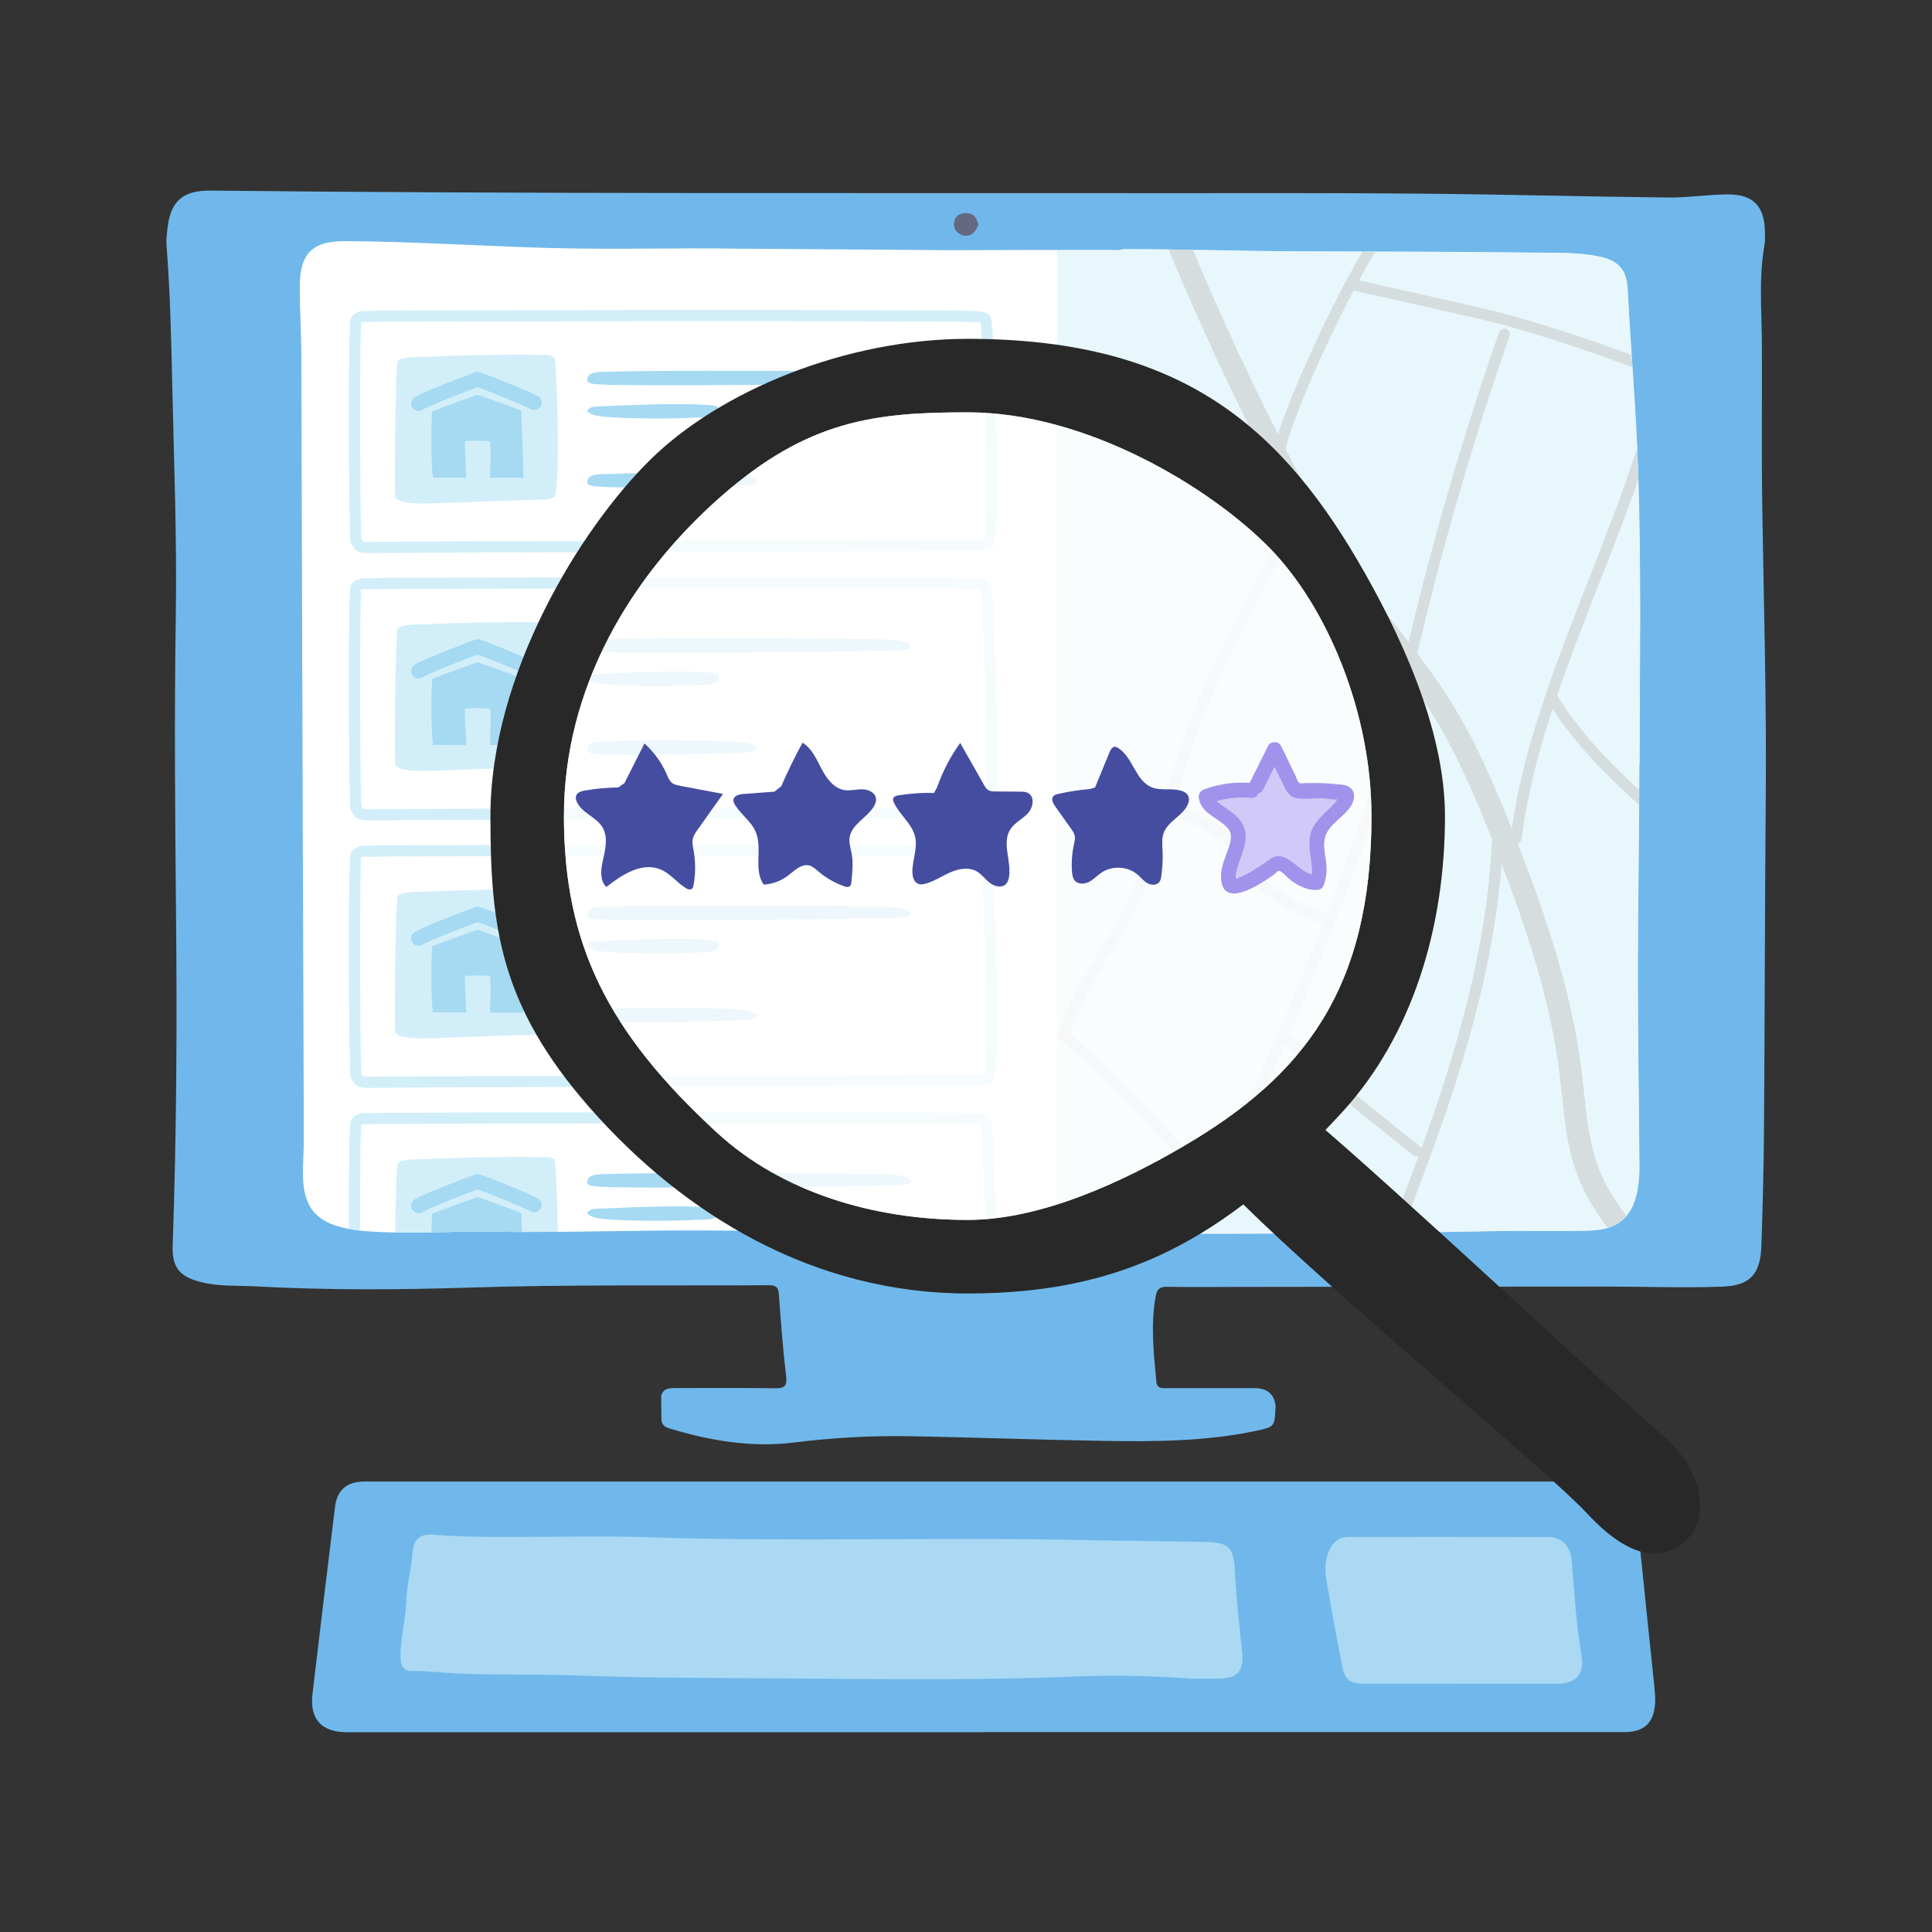 <?xml version="1.0" encoding="UTF-8"?>
<svg id="Colours" xmlns="http://www.w3.org/2000/svg" xmlns:xlink="http://www.w3.org/1999/xlink" viewBox="0 0 260 260">
  <rect x="0" y="0" width="260" height="260" fill="#333333" stroke="none"/>
  <defs>
    <style>
      .cls-1, .cls-2, .cls-3, .cls-4, .cls-5 {
        fill: none;
      }

      .cls-6 {
        fill: #646981;
      }

      .cls-7 {
        fill: #d1c9f7;
      }

      .cls-2, .cls-3 {
        stroke-width: 1.5px;
      }

      .cls-2, .cls-4 {
        stroke: #888;
      }

      .cls-2, .cls-4, .cls-5 {
        stroke-linecap: round;
        stroke-linejoin: round;
      }

      .cls-8 {
        fill: #70b8eb;
      }

      .cls-9 {
        fill: #454da1;
      }

      .cls-3 {
        stroke: #d2eff9;
        stroke-miterlimit: 10;
      }

      .cls-10 {
        opacity: .8;
      }

      .cls-10, .cls-11 {
        fill: #fff;
      }

      .cls-4 {
        stroke-width: 3px;
      }

      .cls-12 {
        fill: #a6d9f2;
      }

      .cls-13 {
        fill: #d2eff9;
      }

      .cls-14 {
        fill: #282828;
      }

      .cls-15 {
        opacity: .6;
      }

      .cls-16 {
        opacity: .5;
      }

      .cls-5 {
        stroke: #a6d9f2;
        stroke-width: 2px;
      }

      .cls-17 {
        fill: #a193ec;
      }

      .cls-18 {
        clip-path: url(#clippath);
      }
    </style>
    <clipPath id="clippath">
      <path class="cls-1" d="M220.65,102.86c.03-13.16.24-26.32-.19-39.48-.27-8.16-.99-16.3-1.41-24.45-.14-2.75-1.34-3.93-4.02-4.45-2.58-.51-5.21-.45-7.81-.48-10.8-.12-21.59-.16-32.39-.18-7.9-.02-15.8-.31-23.7-.29-.61.22-1.23.11-1.85.11-7.19,0-14.37,0-21.56.03-.4-.02-27.55-.19-27.94-.2-8.63-.14-17.27.14-25.9-.1-9.14-.25-18.26-.87-27.4-.92-4.49-.02-6.15,1.68-6.14,6.22,0,3,.2,6.01.21,9.01.08,22.81.14,45.63.21,68.44.04,12.43.1,24.85.13,37.28,0,1.7-.17,3.4-.11,5.1.13,4.02,1.85,6,5.79,6.8.78.16,1.56.29,2.35.36,5.72.48,11.45,0,17.18.09,9.43.16,18.86-.2,28.29-.16,15.79.07,31.59.35,47.38.41,19.66.07,39.32.08,58.98-.31,4.37-.09,8.75.06,13.12-.07,4.04-.11,6-1.97,6.58-5.94.12-.84.19-1.69.18-2.54-.06-8.74-.21-17.47-.21-26.21,0-9.36.19-18.72.2-28.08Z"/>
    </clipPath>
  </defs>
  <path class="cls-8" d="M171.65,189.47c-.12,2.52-.11,2.56-2.69,3.1-6.71,1.41-13.53,1.45-20.34,1.34-8.68-.15-17.35-.46-26.02-.63-5.28-.1-10.53.2-15.79.85-5.7.71-11.31-.25-16.79-1.92-.72-.22-1.02-.61-1.01-1.34,0-1.02-.02-2.04-.03-3.06.34-1.07,1.23-1.01,2.09-1.01,4.38,0,8.75-.04,13.13.03,1.28.02,1.77-.2,1.59-1.65-.43-3.65-.71-7.33-.97-11-.07-.96-.42-1.23-1.35-1.22-13.46.08-26.93-.11-40.39.32-9.59.31-19.19.35-28.78-.17-2.43-.13-4.89.04-7.28-.58-2.92-.75-3.89-1.99-3.78-4.96.52-14.86.6-29.72.45-44.58-.13-13.39-.24-26.78-.03-40.17.16-10.38-.25-20.75-.48-31.12-.14-6.23-.28-12.45-.77-18.67-.06-.73.04-1.47.12-2.2.39-3.72,2.02-5.22,5.79-5.18,42.96.46,85.92.3,128.89.34,11.37,0,22.73-.03,34.1.07,11.07.1,22.14.4,33.21.52,2.66.03,5.32-.41,7.99-.42,3.46-.01,4.96,1.6,5,5.03,0,.57.06,1.15-.04,1.7-.81,4.51-.38,9.05-.36,13.58.03,7.32-.06,14.64.05,21.96.2,12.87.58,25.74.47,38.62-.13,15.04-.13,30.07-.24,45.11-.04,5.16-.18,10.32-.35,15.48-.12,3.77-1.47,5.37-5.23,5.51-5.21.19-10.44-.01-15.67-.01-16.94,0-33.87.03-50.81.05-2.73,0-5.46.04-8.18-.02-1.02-.02-1.44.22-1.64,1.35-.66,3.81-.26,7.57.1,11.35.1,1.05.75.94,1.44.94,3.92,0,7.84,0,11.77,0q2.73,0,2.86,2.67Z"/>
  <path class="cls-8" d="M132.42,233.11c-28.6,0-57.19,0-85.79,0-3.36,0-4.97-1.77-4.58-5.13.99-8.39,2-16.77,3.03-25.15.29-2.36,1.6-3.45,4.01-3.45,55.71,0,111.43,0,167.14,0,2.42,0,3.55.88,3.85,3.35.62,5.18,1.11,10.37,1.65,15.56.3,2.88.61,5.75.9,8.63.07.73.15,1.48.11,2.21-.15,2.75-1.45,3.97-4.2,3.97-28.71,0-57.42,0-86.13,0Z"/>
  <path class="cls-11" d="M220.65,102.86c.03-13.16.24-26.32-.19-39.48-.27-8.16-.99-16.3-1.41-24.45-.14-2.75-1.34-3.93-4.02-4.45-2.58-.51-5.21-.45-7.81-.48-10.8-.12-21.59-.16-32.39-.18-7.9-.02-15.8-.31-23.7-.29-.61.22-1.23.11-1.85.11-7.19,0-14.37,0-21.56.03-.4-.02-27.55-.19-27.94-.2-8.63-.14-17.27.14-25.9-.1-9.14-.25-18.26-.87-27.4-.92-4.49-.02-6.15,1.68-6.14,6.22,0,3,.2,6.01.21,9.01.08,22.81.14,45.63.21,68.44.04,12.43.1,24.85.13,37.28,0,1.7-.17,3.4-.11,5.1.13,4.02,1.85,6,5.79,6.8.78.16,1.56.29,2.35.36,5.72.48,11.45,0,17.18.09,9.43.16,18.86-.2,28.29-.16,15.79.07,31.59.35,47.38.41,19.66.07,39.32.08,58.98-.31,4.37-.09,8.75.06,13.12-.07,4.04-.11,6-1.97,6.58-5.94.12-.84.19-1.69.18-2.54-.06-8.74-.21-17.47-.21-26.21,0-9.36.19-18.72.2-28.08Z"/>
  <path class="cls-6" d="M131.67,30.26c-.33.78-.8,1.53-1.77,1.46-.85-.06-1.54-.68-1.53-1.51,0-.88.52-1.52,1.62-1.53,1.1,0,1.44.66,1.68,1.58Z"/>
  <g class="cls-15">
    <path class="cls-13" d="M160.71,225.92c-5.15-.36-10.32-.53-15.47-.32-14.36.6-28.73.33-43.09.25-8.26-.04-16.54-.07-24.79-.38-5.39-.2-10.78-.02-16.16-.28-1.92-.09-3.83-.34-5.76-.32-1.15,0-1.53-.74-1.54-1.81-.03-2.55.69-5.02.78-7.57.08-2.24.67-4.45.86-6.69.16-1.79,1.2-2.41,2.73-2.28,3.51.3,7.02.32,10.53.32,6.02,0,12.05-.17,18.07.03,19.65.67,39.3-.04,58.94.39,5.56.12,11.11.11,16.67.26,2.9.08,3.52.82,3.68,3.65.21,3.6.55,7.19.97,10.77.35,2.93-.44,3.97-3.37,3.97-1.02,0-2.05,0-3.07,0Z"/>
    <path class="cls-13" d="M196.67,226.59c-4.26,0-8.53,0-12.79,0-2.27,0-2.87-.42-3.29-2.54-.75-3.87-1.47-7.75-2.12-11.64-.21-1.23-.11-2.48.38-3.68.51-1.24,1.38-1.9,2.74-1.89,8.92,0,17.85-.01,26.77.01,1.83,0,3,1.29,3.15,3.12.36,4.27.58,8.54,1.32,12.78.44,2.55-.75,3.85-3.37,3.85-4.26,0-8.53,0-12.79,0Z"/>
  </g>
  <g class="cls-18">
    <g class="cls-16">
      <rect class="cls-13" x="142.24" y="30.2" width="83.02" height="139.42"/>
      <g class="cls-16">
        <path class="cls-4" d="M156.9,28.7c4.22,10.55,8.92,20.91,14.07,31.03,3.71,7.29,7.67,14.49,12.47,21.12,3.37,4.66,7.14,9.02,10.23,13.87,3.56,5.59,6.16,11.73,8.6,17.89,4.06,10.27,7.74,20.81,9.1,31.77.55,4.47.73,9.07,2.33,13.28,2.01,5.28,6.06,9.48,10.01,13.52"/>
        <g>
          <path class="cls-2" d="M172.24,61.04c-.46-2.35,8.9-23.32,13.99-30.24"/>
          <path class="cls-2" d="M182.57,38.43c5.49,1.24,10.98,2.47,16.47,3.71,8.51,1.92,22.45,6.88,30.44,10.39"/>
          <path class="cls-2" d="M202.44,44.98c-5.01,14.37-9.25,29.01-12.68,43.84"/>
          <path class="cls-2" d="M223.78,50.18c-4.23,20.59-17.21,41.8-19.75,62.66"/>
          <path class="cls-2" d="M208.84,93.84c4.31,7.13,10.74,12.68,17.06,18.11"/>
          <path class="cls-2" d="M201.51,113.48c-.98,20.08-8.49,39.2-15.9,57.89"/>
          <path class="cls-2" d="M190.6,154.85c-6.54-5.31-11.35-8.79-17.16-14.88"/>
          <path class="cls-2" d="M190.35,90.21c-8.29,28.53-19.66,56.17-33.83,82.28"/>
          <path class="cls-2" d="M178.6,123.8c-4.03-1.49-8.27-3.33-10.57-6.96-.63-.99-1.09-2.09-1.8-3.02-1.66-2.18-6.59-4.26-9.19-5.14"/>
          <path class="cls-2" d="M174.81,69.16c-5.67,10.13-11.37,20.34-15.13,31.32-2.02,5.91-3.47,12.02-5.86,17.79-4.2,10.17-6.91,10.8-10.73,21.12"/>
          <path class="cls-2" d="M163.02,159.47c-5.89-6.18-13.23-14.8-19.94-20.08"/>
          <path class="cls-2" d="M172.24,61.04c-2.7,3.37-7.58,3.01-11.68,1.64-.69-.23-1.36-.54-1.92-1.01-1.05-.91-1.52-2.3-2.24-3.5-1.78-2.96-2.59-7.73-8.58-6.67"/>
        </g>
      </g>
    </g>
    <g>
      <path id="Path_8814" data-name="Path 8814" class="cls-3" d="M50.66,181.63c2.53-.06,80.27-.28,80.58-.27.61.01,1.27.03,1.77-.32,1.04-.72.06-29.61-.4-30.12s-2.25-.34-2.57-.38c-1.95-.18-78.04-.13-80,0-.87.05-1.54-.2-2.13.53-.34.42-.21,29.45,0,29.71.63.78.12.91,2.75.85Z"/>
      <path id="Path_8814-2" data-name="Path 8814" class="cls-13" d="M58.25,175.71c2.14-.1,14.58-.51,14.84-.51.51,0,1.07,0,1.5-.35.89-.74.37-18.27,0-18.77s-1.89-.31-2.16-.34c-1.64-.15-12.7.08-14.35.23-.74.06-4.05-.13-4.56.6-.3.43-.49,18.11-.32,18.37.52.77,2.84.86,5.06.76Z"/>
      <path id="Path_8831" data-name="Path 8831" class="cls-12" d="M80.87,159.71c3.74.28,36.73-.05,40.47-.22.52-.02,1.19-.17,1.25-.69-.65-.51-1.51-.62-2.33-.7-2.88-.26-34.96-.3-37.85-.11-.7.05-2.72-.14-3.2.56-.42.62-.13.99.58,1.07.36.04.72.07,1.08.1Z"/>
      <path id="Path_8831-2" data-name="Path 8831" class="cls-12" d="M94.91,162.46c-3.74-.28-10.89.05-14.62.21-.52.02-1.19.17-1.25.69.65.51,1.51.62,2.33.7,2.88.26,9.11.3,12,.11.7-.05,2.72.14,3.2-.56.42-.62.13-.99-.58-1.07-.36-.04-.72-.07-1.08-.1Z"/>
      <g>
        <path class="cls-12" d="M58.25,172.23c-.26-2.29-.22-7.58-.08-8.9.53-.23,6.08-2.24,6.08-2.24,0,0,5.41,1.92,5.89,2.14.06,1.12.3,7.73.3,9.04-3.41,0-12.19-.04-12.19-.04Z"/>
        <path class="cls-5" d="M56.33,162.26c.97-.6,6.22-2.64,7.94-3.26,1.71.59,6.68,2.6,7.62,3.14"/>
        <path class="cls-13" d="M62.76,172.41l3.17.02s.17-3.76.04-5.04c-.55-.13-2.29-.19-3.39-.03-.09.86.16,3.94.18,5.04Z"/>
      </g>
      <path id="Path_8831-3" data-name="Path 8831" class="cls-12" d="M80.87,173.46c3.74.28,16.01-.05,19.75-.22.52-.02,1.19-.17,1.25-.69-.65-.51-1.51-.62-2.33-.7-2.88-.26-14.24-.3-17.13-.11-.7.05-2.72-.14-3.2.56-.42.62-.13.99.58,1.07.36.04.72.07,1.08.1Z"/>
    </g>
  </g>
  <g>
    <path id="Path_8814-3" data-name="Path 8814" class="cls-3" d="M50.66,73.67c2.53-.06,80.27-.28,80.58-.27.61.01,1.27.03,1.77-.32,1.04-.72.06-29.61-.4-30.12s-2.25-.34-2.57-.38c-1.95-.18-78.04-.13-80,0-.87.05-1.54-.2-2.13.53-.34.42-.21,29.45,0,29.71.63.78.12.91,2.75.85Z"/>
    <path id="Path_8814-4" data-name="Path 8814" class="cls-13" d="M58.25,67.74c2.14-.1,14.58-.51,14.84-.51.51,0,1.07,0,1.5-.35.89-.74.37-18.27,0-18.77s-1.89-.31-2.16-.34c-1.64-.15-12.7.08-14.35.23-.74.06-4.05-.13-4.56.6-.3.43-.49,18.11-.32,18.37.52.77,2.84.86,5.06.76Z"/>
    <path id="Path_8831-4" data-name="Path 8831" class="cls-12" d="M80.87,51.74c3.74.28,36.73-.05,40.47-.22.52-.02,1.19-.17,1.25-.69-.65-.51-1.51-.62-2.33-.7-2.88-.26-34.96-.3-37.85-.11-.7.05-2.72-.14-3.2.56-.42.62-.13.99.58,1.07.36.04.72.07,1.08.1Z"/>
    <path id="Path_8831-5" data-name="Path 8831" class="cls-12" d="M94.91,54.49c-3.74-.28-10.89.05-14.62.21-.52.02-1.19.17-1.25.69.65.51,1.51.62,2.33.7,2.88.26,9.11.3,12,.11.7-.05,2.72.14,3.2-.56.42-.62.13-.99-.58-1.07-.36-.04-.72-.07-1.08-.1Z"/>
    <g>
      <path class="cls-12" d="M58.25,64.26c-.26-2.29-.22-7.58-.08-8.9.53-.23,6.08-2.24,6.08-2.24,0,0,5.41,1.92,5.89,2.14.06,1.12.3,7.73.3,9.04-3.41,0-12.19-.04-12.19-.04Z"/>
      <path class="cls-5" d="M56.33,54.3c.97-.6,6.22-2.64,7.94-3.26,1.71.59,6.68,2.6,7.62,3.14"/>
      <path class="cls-13" d="M62.76,64.45l3.17.02s.17-3.76.04-5.04c-.55-.13-2.29-.19-3.39-.03-.09.86.16,3.94.18,5.04Z"/>
    </g>
    <path id="Path_8831-6" data-name="Path 8831" class="cls-12" d="M80.87,65.5c3.74.28,16.01-.05,19.75-.22.52-.02,1.19-.17,1.25-.69-.65-.51-1.51-.62-2.33-.7-2.88-.26-14.24-.3-17.13-.11-.7.05-2.72-.14-3.2.56-.42.62-.13.99.58,1.07.36.04.72.07,1.08.1Z"/>
  </g>
  <g>
    <path id="Path_8814-5" data-name="Path 8814" class="cls-3" d="M50.66,109.65c2.53-.06,80.27-.28,80.58-.27.61.01,1.27.03,1.77-.32,1.04-.72.06-29.61-.4-30.12s-2.25-.34-2.57-.38c-1.95-.18-78.04-.13-80,0-.87.05-1.54-.2-2.13.53-.34.42-.21,29.45,0,29.71.63.78.12.91,2.75.85Z"/>
    <path id="Path_8814-6" data-name="Path 8814" class="cls-13" d="M58.25,103.73c2.14-.1,14.58-.51,14.84-.51.51,0,1.07,0,1.5-.35.89-.74.37-18.27,0-18.77s-1.89-.31-2.16-.34c-1.64-.15-12.7.08-14.35.23-.74.06-4.05-.13-4.56.6-.3.43-.49,18.11-.32,18.37.52.77,2.84.86,5.06.76Z"/>
    <path id="Path_8831-7" data-name="Path 8831" class="cls-12" d="M80.87,87.73c3.74.28,36.73-.05,40.47-.22.52-.02,1.19-.17,1.25-.69-.65-.51-1.51-.62-2.33-.7-2.88-.26-34.96-.3-37.85-.11-.7.05-2.72-.14-3.2.56-.42.62-.13.99.58,1.07.36.04.72.07,1.08.1Z"/>
    <path id="Path_8831-8" data-name="Path 8831" class="cls-12" d="M94.91,90.48c-3.74-.28-10.89.05-14.62.21-.52.02-1.19.17-1.25.69.65.51,1.51.62,2.33.7,2.88.26,9.11.3,12,.11.7-.05,2.72.14,3.2-.56.42-.62.13-.99-.58-1.07-.36-.04-.72-.07-1.08-.1Z"/>
    <g>
      <path class="cls-12" d="M58.25,100.25c-.26-2.29-.22-7.58-.08-8.9.53-.23,6.08-2.24,6.08-2.24,0,0,5.41,1.92,5.89,2.14.06,1.12.3,7.73.3,9.04-3.41,0-12.19-.04-12.19-.04Z"/>
      <path class="cls-5" d="M56.33,90.29c.97-.6,6.22-2.64,7.94-3.26,1.71.59,6.68,2.6,7.62,3.14"/>
      <path class="cls-13" d="M62.76,100.44l3.17.02s.17-3.76.04-5.04c-.55-.13-2.29-.19-3.39-.03-.09.86.16,3.94.18,5.04Z"/>
    </g>
    <path id="Path_8831-9" data-name="Path 8831" class="cls-12" d="M80.87,101.48c3.74.28,16.01-.05,19.75-.22.52-.02,1.19-.17,1.25-.69-.65-.51-1.51-.62-2.33-.7-2.88-.26-14.24-.3-17.13-.11-.7.05-2.72-.14-3.2.56-.42.62-.13.99.58,1.07.36.04.72.07,1.08.1Z"/>
  </g>
  <g>
    <path id="Path_8814-7" data-name="Path 8814" class="cls-3" d="M50.66,145.64c2.53-.06,80.27-.28,80.58-.27.61.01,1.27.03,1.77-.32,1.04-.72.06-29.61-.4-30.12s-2.25-.34-2.57-.38c-1.95-.18-78.04-.13-80,0-.87.05-1.54-.2-2.13.53-.34.42-.21,29.45,0,29.71.63.78.12.91,2.75.85Z"/>
    <path id="Path_8814-8" data-name="Path 8814" class="cls-13" d="M58.25,139.72c2.14-.1,14.58-.51,14.84-.51.51,0,1.07,0,1.5-.35.89-.74.37-18.27,0-18.77s-1.89-.31-2.16-.34c-1.64-.15-12.7.08-14.35.23-.74.06-4.05-.13-4.56.6-.3.43-.49,18.11-.32,18.37.52.77,2.84.86,5.06.76Z"/>
    <path id="Path_8831-10" data-name="Path 8831" class="cls-12" d="M80.87,123.72c3.74.28,36.73-.05,40.47-.22.52-.02,1.19-.17,1.25-.69-.65-.51-1.51-.62-2.33-.7-2.88-.26-34.96-.3-37.85-.11-.7.05-2.72-.14-3.2.56-.42.62-.13.99.58,1.07.36.04.72.07,1.08.1Z"/>
    <path id="Path_8831-11" data-name="Path 8831" class="cls-12" d="M94.91,126.47c-3.74-.28-10.89.05-14.62.21-.52.02-1.19.17-1.25.69.65.51,1.51.62,2.33.7,2.88.26,9.11.3,12,.11.7-.05,2.72.14,3.2-.56.42-.62.13-.99-.58-1.07-.36-.04-.72-.07-1.08-.1Z"/>
    <g>
      <path class="cls-12" d="M58.25,136.24c-.26-2.29-.22-7.58-.08-8.9.53-.23,6.08-2.24,6.08-2.24,0,0,5.41,1.92,5.89,2.14.06,1.12.3,7.73.3,9.04-3.41,0-12.19-.04-12.19-.04Z"/>
      <path class="cls-5" d="M56.33,126.28c.97-.6,6.22-2.64,7.94-3.26,1.71.59,6.68,2.6,7.62,3.14"/>
      <path class="cls-13" d="M62.76,136.42l3.17.02s.17-3.76.04-5.04c-.55-.13-2.29-.19-3.39-.03-.09.86.16,3.94.18,5.04Z"/>
    </g>
    <path id="Path_8831-12" data-name="Path 8831" class="cls-12" d="M80.87,137.47c3.74.28,16.01-.05,19.75-.22.52-.02,1.19-.17,1.25-.69-.65-.51-1.51-.62-2.33-.7-2.88-.26-14.24-.3-17.13-.11-.7.05-2.72-.14-3.2.56-.42.62-.13.99.58,1.07.36.04.72.07,1.08.1Z"/>
  </g>
  <g>
    <g>
      <path class="cls-14" d="M182.69,75.41c-11.15-19.02-24.94-29.81-52.46-29.81-16.42,0-33.35,7.01-42.75,16.3-9.41,9.28-21.48,28.88-21.48,47.94,0,14.78,1.24,25.43,13.38,39.25,12.68,14.43,30.16,24.98,50.85,24.98s34.4-6.99,50.35-24.35c9.46-10.3,13.88-24.82,13.88-39.89,0-11.83-6.19-24.9-11.77-34.42ZM159.35,154.21c-8.05,4.72-19.11,9.96-29.12,9.96-12.75,0-25.03-3.74-33.74-11.74-14.68-13.5-20.6-25.33-20.6-42.6s8.93-32.29,21.14-43.02c11.69-10.27,20.7-11.32,33.2-11.32,16.12,0,32.7,10.21,40.55,18.17,7.85,7.96,13.79,22.28,13.79,36.17,0,23.28-9.13,34.95-25.22,44.38Z"/>
      <path class="cls-10" d="M130.23,164.17c-12.75,0-25.03-3.74-33.74-11.74-14.68-13.5-20.6-25.33-20.6-42.6s8.93-32.29,21.14-43.02c11.69-10.27,20.7-11.32,33.2-11.32,16.12,0,32.7,10.21,40.55,18.17,7.85,7.96,13.79,22.28,13.79,36.17,0,23.28-9.13,34.95-25.22,44.38-8.05,4.72-19.11,9.96-29.12,9.96Z"/>
      <path class="cls-14" d="M167.19,161.95c12.45,12.36,40.81,35.73,46.39,41.72,5.58,6,9.92,6.62,13.23,3.72,3.31-2.89,2.48-9.51-2.89-14.06-5.38-4.55-37.11-34.25-47.48-42.9-6.75,1.19-8.31,3.76-9.24,11.51Z"/>
    </g>
    <g>
      <path class="cls-9" d="M84.03,105.4c.9-1.78,1.8-3.57,2.7-5.35,1.29,1.17,2.33,2.61,3.02,4.21.18.41.35.84.7,1.11.29.22.67.3,1.03.37,1.94.37,3.88.73,5.82,1.1-1.15,1.62-2.3,3.24-3.45,4.86-.24.34-.48.68-.59,1.08-.15.56-.01,1.16.09,1.73.27,1.53.26,3.1-.02,4.63-.03.16-.07.34-.19.45-.24.22-.62.08-.89-.1-1.18-.75-2.07-1.95-3.37-2.49-2.48-1.03-5.17.71-7.28,2.36-.84-.78-.77-2.13-.53-3.25.34-1.6.85-3.38,0-4.79-.85-1.41-2.83-1.93-3.47-3.46-.1-.25-.16-.53-.07-.78.16-.46.72-.62,1.2-.7,1.48-.25,2.98-.39,4.47-.41"/>
      <path class="cls-9" d="M105.15,105.78c.86-1.98,1.81-3.93,2.85-5.83,1.25.76,1.87,2.2,2.55,3.5s1.65,2.65,3.1,2.88c.79.12,1.58-.12,2.38-.11s1.71.4,1.85,1.18c.07.42-.1.85-.33,1.21-.96,1.5-2.99,2.37-3.22,4.13-.09.72.15,1.43.28,2.14.23,1.25.1,2.54-.03,3.81-.02.22-.06.47-.25.6-.19.13-.46.07-.68,0-1.28-.45-2.48-1.13-3.52-2.02-.38-.32-.76-.68-1.24-.8-1.06-.26-1.98.71-2.85,1.37-.93.71-2.08,1.14-3.25,1.21-1.43-1.95-.15-4.84-1.08-7.07-.59-1.42-1.97-2.34-2.79-3.65-.13-.21-.25-.45-.22-.7.07-.56.79-.74,1.35-.78,1.39-.1,2.79-.21,4.18-.31"/>
      <path class="cls-9" d="M126.1,105.97c.75-2.13,1.8-4.16,3.12-5.99,1.07,1.89,2.14,3.77,3.21,5.66.14.25.29.51.54.67.29.19.66.2,1.01.2,1.1,0,2.21.02,3.31.03.37,0,.75.01,1.07.18.93.51.68,1.98-.05,2.75s-1.77,1.25-2.34,2.14c-1.17,1.81.14,4.22-.17,6.36-.06.38-.18.78-.46,1.04-.57.53-1.52.28-2.14-.2s-1.08-1.15-1.75-1.54c-1.06-.61-2.42-.37-3.54.12s-2.16,1.2-3.34,1.53c-.32.09-.66.15-.97.04-.58-.21-.79-.91-.81-1.52-.05-1.6.71-3.19.38-4.75-.38-1.79-2.07-3-2.86-4.65-.1-.21-.18-.45-.08-.65.11-.23.4-.31.66-.35,1.59-.26,3.2-.37,4.81-.33"/>
      <path class="cls-9" d="M147.37,105.97l1.94-4.72c.14-.34.36-.74.72-.75.17,0,.33.08.47.17,1.98,1.28,2.32,4.42,4.51,5.29,1.23.49,2.66.07,3.94.45.38.11.76.32.94.67.22.42.1.93-.12,1.35-.76,1.44-2.61,2.13-3.17,3.67-.27.73-.19,1.54-.15,2.32.05,1.16,0,2.33-.17,3.49-.04.28-.09.58-.27.8-.36.46-1.09.43-1.6.14s-.87-.77-1.32-1.15c-1.31-1.12-3.38-1.24-4.82-.29-.59.39-1.07.93-1.7,1.26s-1.5.37-1.95-.18c-.25-.31-.31-.73-.35-1.13-.1-1.26-.01-2.54.27-3.78.07-.34.16-.68.11-1.02-.06-.39-.29-.73-.52-1.05-.71-1-1.43-2.01-2.14-3.01-.28-.39-.56-.94-.27-1.32.16-.2.42-.28.67-.33,1.42-.33,2.87-.55,4.33-.67"/>
      <g>
        <path class="cls-7" d="M169.07,105.84c.82-1.64,1.63-3.27,2.45-4.91l2.3,4.72c.12.24.24.49.47.64.28.19.65.17.99.15,1.79-.1,3.59-.03,5.37.21.15.02.31.05.43.14.27.22.16.65,0,.96-.93,1.7-3.01,2.62-3.65,4.45-.74,2.1.74,4.58-.22,6.58-1.68.12-3.05-1.21-4.35-2.27-.23-.19-.5-.38-.8-.36-.25.02-.46.18-.65.33-1.36,1.06-2.85,1.95-4.42,2.64-.46.2-1.08.36-1.42-.02-.16-.17-.2-.41-.23-.65-.32-2.38,2.11-4.92,1.03-7.07-.73-1.44-3.92-2.59-4.06-4.19,1.94-.74,4.05-1.02,6.11-.83"/>
        <path class="cls-17" d="M169.94,106.34c.82-1.64,1.63-3.27,2.45-4.91h-1.73l1.81,3.71c.48.98.85,2.05,2.03,2.27,1.1.21,2.35-.03,3.47.02.61.02,1.37.23,1.97.14l.36.04c0-.39-.05-.47-.15-.25-.16.1-.31.46-.44.61-1.19,1.39-2.83,2.36-3.33,4.23-.27.99-.16,2.02-.02,3.03s.39,2.11-.01,3.05l.86-.5c-2.36.06-4-3.79-6.3-2.16-1.15.82-2.28,1.6-3.55,2.23-.27.13-.65.22-.88.4-.26,0-.33.04-.2.12.1.1.11.05.03-.16-.08-.53.11-1.11.26-1.61.6-1.93,1.78-4.09.47-6.01-.54-.79-1.38-1.34-2.14-1.89-.61-.44-1.51-.96-1.63-1.77l-.7,1.23c1.89-.69,3.83-.95,5.84-.79,1.28.11,1.28-1.9,0-2-2.17-.18-4.33.11-6.37.86-.55.2-.79.66-.7,1.23.33,2.14,2.9,2.64,4.02,4.19.64.89.09,2.14-.23,3.03-.42,1.17-.91,2.37-.8,3.64.29,3.68,4.49,1.12,6.15.04.32-.21.63-.42.93-.64.13-.09.56-.54.71-.54.31,0,1.19.98,1.47,1.19,1.07.82,2.24,1.43,3.62,1.4.32,0,.73-.18.86-.5.45-1.05.53-2.07.4-3.2-.12-1.05-.42-2.17-.19-3.23.41-1.95,2.76-2.9,3.66-4.61.44-.82.43-1.87-.46-2.38-.45-.26-1.04-.26-1.54-.31-.71-.08-1.43-.13-2.15-.15s-1.43-.02-2.15,0c-.2,0-.64.1-.83-.05-.16-.12-.37-.75-.45-.92-.66-1.35-1.31-2.7-1.97-4.05-.32-.66-1.4-.65-1.73,0-.82,1.64-1.63,3.27-2.45,4.91-.57,1.15,1.15,2.16,1.73,1.01h0Z"/>
      </g>
    </g>
  </g>
</svg>